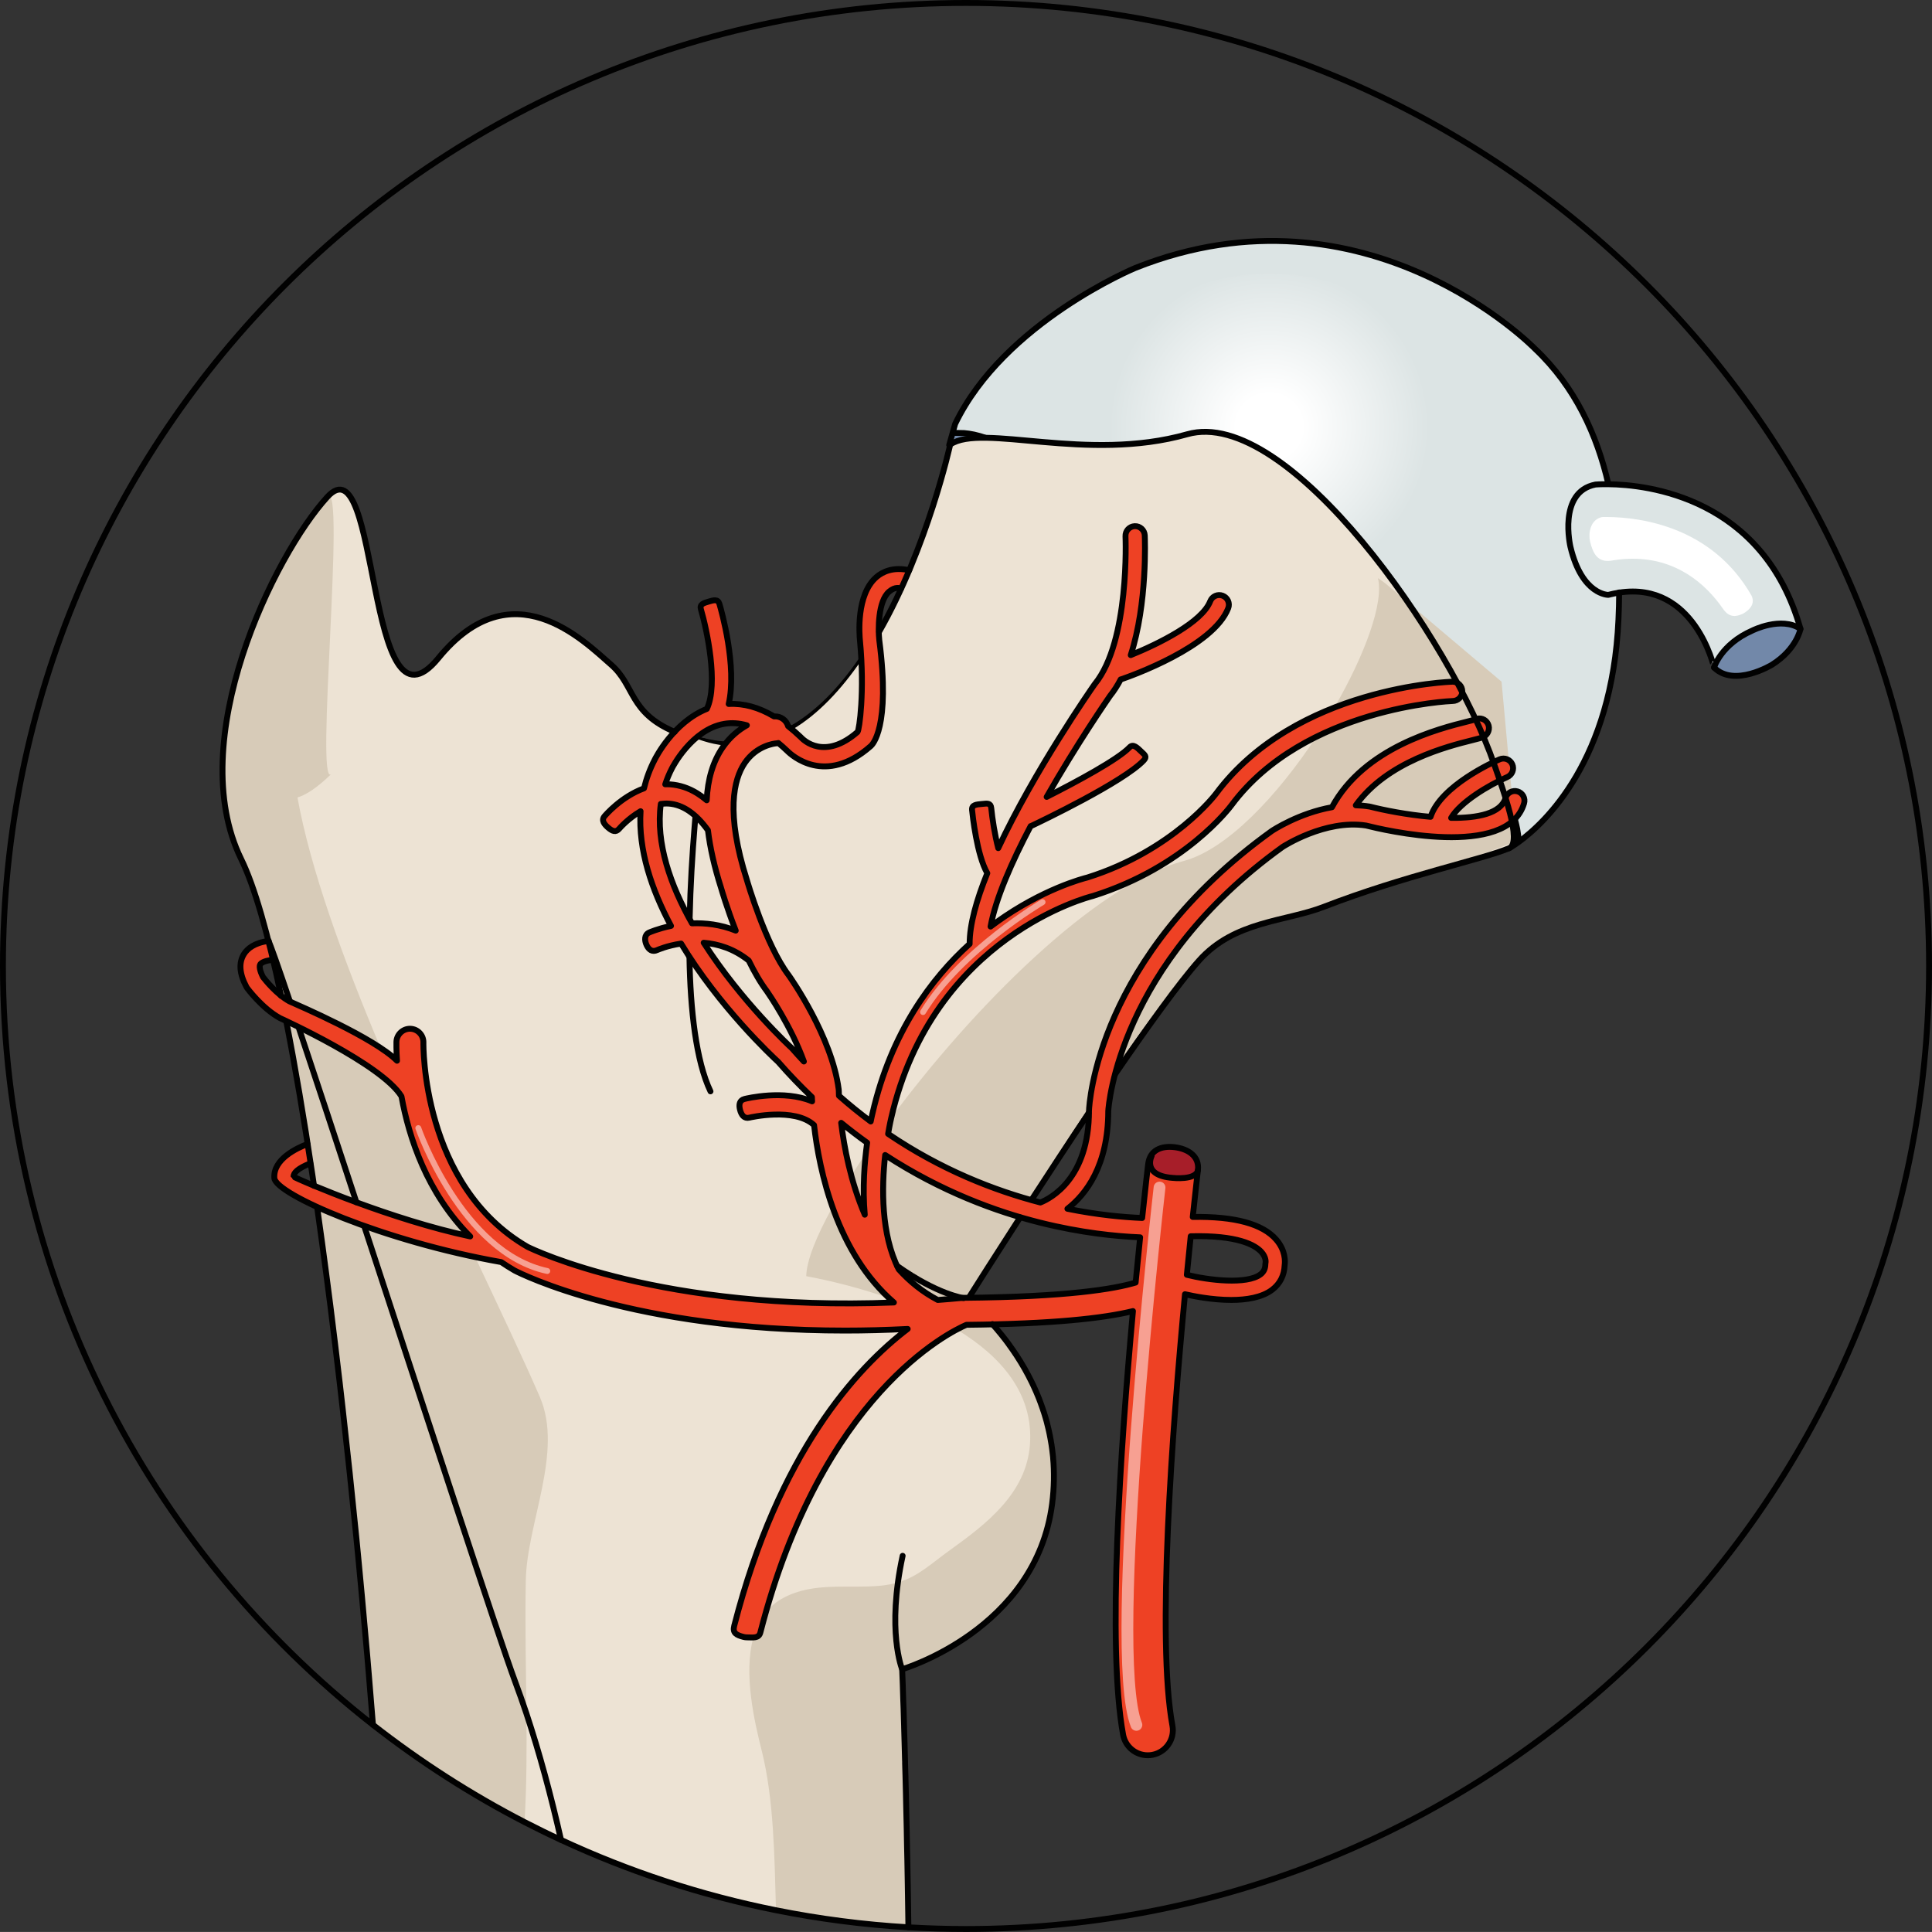 <?xml version="1.0" encoding="utf-8"?>
<!-- Generator: Adobe Illustrator 16.0.0, SVG Export Plug-In . SVG Version: 6.00 Build 0)  -->
<!DOCTYPE svg PUBLIC "-//W3C//DTD SVG 1.1//EN" "http://www.w3.org/Graphics/SVG/1.1/DTD/svg11.dtd">
<svg version="1.1" id="Layer_1" xmlns="http://www.w3.org/2000/svg" xmlns:xlink="http://www.w3.org/1999/xlink" x="0px" y="0px"
	 width="328.319px" height="328.311px" viewBox="0 0 328.319 328.311" enable-background="new 0 0 328.319 328.311"
	 xml:space="preserve">
<rect x="0" y="0" width="328.319" height="328.311" fill="#333333" stroke="none"/>
<g>
	<path fill="none" stroke="#010101" stroke-linecap="round" stroke-linejoin="round" stroke-miterlimit="10" d="M123.18,126.504
		c-1.173-0.081-2.374-0.266-3.605-0.564c-0.43-0.104-0.841-0.211-1.238-0.32"/>
	<path fill="none" stroke="#010101" stroke-linecap="round" stroke-linejoin="round" stroke-miterlimit="10" d="M146.383,112.175
		c-3.328,4.838-7.239,9.01-11.764,11.596"/>
	<path fill="none" stroke="#010101" stroke-linecap="round" stroke-linejoin="round" stroke-miterlimit="10" d="M119.574,125.939
		c0,0-0.486,3.501-1.023,8.874"/>
	<path fill="#7288A9" d="M305.969,106.871c0,0-0.623,3.44-4.844,6.095c0,0-6.409,3.919-9.843,0.472c0,0,1.165-3.945,6.507-6.285
		C297.789,107.152,302.692,104.669,305.969,106.871z"/>
	<path fill="#DCE4E4" d="M275.153,100.704c-0.591,0.092-1.206,0.223-1.842,0.387c0,0-4.47,0.064-6.43-8.146
		c0,0-2.221-9.339,4.247-10.604c0,0,0.806-0.072,2.177-0.053c6.593,0.065,26.326,2.202,32.663,24.583
		c-3.276-2.202-8.18,0.281-8.18,0.281c-5.342,2.34-6.507,6.285-6.507,6.285S287.999,98.731,275.153,100.704z"/>
	<path fill="#FFFFFF" d="M292.826,103.491c-3.115-4.517-8.092-8.543-15.363-8.543c-1.028,0-2.091,0.083-3.156,0.247
		c-0.162,0.024-0.324,0.052-0.488,0.082c-2.299,0.347-3.114-1.187-3.616-3.288c-0.281-1.256-0.046-3.68,2.065-4.125
		c0.162-0.004,0.354-0.006,0.572-0.006l0.385,0.002c5.549,0.055,17.723,1.605,24.427,13.363c0.87,1.787-1.149,2.912-1.533,3.098
		C295.16,104.749,293.934,105.087,292.826,103.491z"/>
	<path fill="#DCE4E4" d="M275.153,100.704c-0.007,1.592-0.053,3.106-0.118,4.548c-1.062,23.993-12.518,34.597-16.889,37.782
		l-0.053-0.065c0-0.57-0.256-2.058-0.256-2.058c-3.52-17.132-19.916-26.156-26.758-29.23c-1.672-0.753-5.328-1.657-6.318-1.854
		c-25.934-5.165-37.926-18.652-38.516-19.334c-10.479-13.724-18.291-16.574-22.439-16.902l-1.855-0.032l-0.059-0.021l0.42-1.494
		c8.303-17.256,30.617-26.51,30.617-26.51c39.291-15.649,67.916,13.73,67.916,13.73c6.869,6.488,10.559,14.713,12.46,22.944v0.079
		c-1.371-0.02-2.177,0.053-2.177,0.053c-6.468,1.265-4.247,10.604-4.247,10.604c1.96,8.211,6.43,8.146,6.43,8.146
		C273.947,100.927,274.563,100.796,275.153,100.704z"/>
	<path fill="#7288A9" d="M258.094,142.969l0.053,0.065c-1.043,0.76-1.678,1.101-1.678,1.101
		c-1.973-18.101-19.373-27.683-26.228-30.782c-1.704-0.768-5.04-1.54-6.142-1.764c-27.211-5.498-39.303-19.93-39.303-19.93
		c-14.732-19.32-23.494-16.029-23.494-16.029l0.59-2.092l0.059,0.021l1.855,0.032c4.148,0.328,11.961,3.179,22.439,16.902
		c0.59,0.682,12.582,14.169,38.516,19.334c0.99,0.196,4.646,1.101,6.318,1.854c6.842,3.074,23.238,12.099,26.758,29.23
		C257.838,140.911,258.094,142.398,258.094,142.969z"/>
	<g>
		<path fill="none" stroke="#010101" stroke-linecap="round" stroke-linejoin="round" stroke-miterlimit="10" d="M273.306,82.209
			c-1.901-8.231-5.591-16.456-12.46-22.944c0,0-28.625-29.38-67.916-13.73c0,0-22.314,9.254-30.617,26.51l-0.42,1.494l-0.59,2.092
			c0,0,8.762-3.291,23.494,16.029c0,0,12.092,14.432,39.303,19.93c1.102,0.224,4.438,0.996,6.142,1.764
			c6.854,3.1,24.255,12.682,26.228,30.782c0,0,0.635-0.341,1.678-1.101c4.371-3.186,15.827-13.789,16.889-37.782
			c0.065-1.441,0.111-2.956,0.118-4.548c0-0.007,0-0.02,0-0.026"/>
		<path fill="none" stroke="#010101" stroke-linecap="round" stroke-linejoin="round" stroke-miterlimit="10" d="M161.951,73.559
			l1.855,0.032c4.148,0.328,11.961,3.179,22.439,16.902c0.59,0.682,12.582,14.169,38.516,19.334c0.99,0.196,4.646,1.101,6.318,1.854
			c6.842,3.074,23.238,12.099,26.758,29.23c0,0,0.256,1.487,0.256,2.058"/>
		<path fill="none" stroke="#010101" stroke-linecap="round" stroke-linejoin="round" stroke-miterlimit="10" d="M275.153,100.704
			c-0.591,0.092-1.206,0.223-1.842,0.387c0,0-4.47,0.064-6.43-8.146c0,0-2.221-9.339,4.247-10.604c0,0,0.806-0.072,2.177-0.053
			c6.593,0.065,26.326,2.202,32.663,24.583c0,0-0.623,3.44-4.844,6.095c0,0-6.409,3.919-9.843,0.472
			C291.282,113.438,287.999,98.731,275.153,100.704z"/>
		<path fill="none" stroke="#010101" stroke-linecap="round" stroke-linejoin="round" stroke-miterlimit="10" d="M291.282,113.438
			c0,0,1.165-3.945,6.507-6.285c0,0,4.903-2.483,8.18-0.281"/>
	</g>
	<path opacity="0.5" fill="none" stroke="#FFFFFF" stroke-linecap="round" stroke-linejoin="round" stroke-miterlimit="10" d="
		M111.993,129.649c0,0,6.269-12.372,17.485-7.753"/>
	<path opacity="0.5" fill="none" stroke="#FFFFFF" stroke-linecap="round" stroke-linejoin="round" stroke-miterlimit="10" d="
		M153.165,97.806c0,0-4.312-1.101-6.056,6.65"/>
	<radialGradient id="SVGID_1_" cx="215.697" cy="72.556" r="28.779" gradientUnits="userSpaceOnUse">
		<stop  offset="0.193" style="stop-color:#FFFFFF"/>
		<stop  offset="0.944" style="stop-color:#DCE4E4"/>
	</radialGradient>
	<ellipse fill="url(#SVGID_1_)" cx="215.697" cy="72.556" rx="31.252" ry="26.073"/>
	<g>
		<g>
			<path fill="#EDE3D4" d="M257.27,143.09v0.011c-0.109,0.42-0.311,0.739-0.609,0.92c-0.061,0.04-0.12,0.08-0.19,0.109
				c-0.29,0.12-0.591,0.23-0.92,0.36c-0.021,0.01-0.04,0.021-0.071,0.021c-0.329,0.119-0.679,0.239-1.049,0.369
				c-0.201,0.061-0.41,0.131-0.63,0.2c-2.8,0.92-6.521,1.94-10.671,3.061c-0.359,0.1-0.719,0.199-1.089,0.31
				c-0.351,0.09-0.71,0.18-1.07,0.28c-0.03,0.01-0.07,0.02-0.1,0.03c-8.351,2.26-18.08,4.909-25.801,8.06
				c-0.029,0.01-0.06,0.01-0.091,0.03c-0.059,0.02-0.108,0.04-0.159,0.06c-4.71,1.93-8.659,4.04-11.069,6.34
				c-0.181,0.17-0.36,0.351-0.55,0.54c-0.181,0.19-0.37,0.38-0.571,0.59c-0.77,0.811-1.609,1.761-2.489,2.82
				c-0.38,0.45-0.761,0.92-1.161,1.41c-1.909,2.38-4.009,5.189-6.199,8.25c-0.529,0.74-1.06,1.5-1.6,2.27
				c-0.41,0.58-0.82,1.17-1.24,1.771c0,0,0,0.01-0.01,0.02c-1.59,2.301-3.21,4.69-4.82,7.11c-1.81,2.72-3.609,5.48-5.35,8.18
				c-0.52,0.801-1.031,1.601-1.54,2.4c-1.14,1.78-2.25,3.54-3.32,5.22c-0.63,1.01-1.239,1.98-1.83,2.931
				c-0.199,0.319-0.39,0.63-0.591,0.93c-0.209,0.35-0.429,0.7-0.639,1.04c-1.381,2.22-2.62,4.24-3.68,5.96
				c-0.24,0.39-0.471,0.77-0.69,1.13c-1.43,2.35-2.44,4.02-2.86,4.72c-0.14,0.24-0.22,0.37-0.22,0.37s0.069,0.05,0.19,0.15
				c0.04,0.029,0.09,0.069,0.14,0.12c0.21,0.17,0.521,0.439,0.909,0.79c0.1,0.09,0.201,0.18,0.301,0.279
				c0.029,0.011,0.049,0.04,0.07,0.05c0.069,0.07,0.129,0.131,0.189,0.19c0.141,0.12,0.28,0.26,0.431,0.41
				c0.12,0.12,0.239,0.24,0.37,0.37c0.13,0.13,0.27,0.26,0.399,0.399c0.41,0.41,0.851,0.88,1.29,1.391h0.01
				c0.439,0.479,0.891,1.01,1.351,1.58c0.1,0.12,0.21,0.25,0.31,0.38c0,0.01,0.01,0.02,0.021,0.04c0.06,0.069,0.108,0.14,0.17,0.21
				c0.06,0.069,0.12,0.149,0.17,0.22c0.019,0.03,0.05,0.06,0.08,0.09c0.319,0.41,0.64,0.851,0.95,1.3
				c0.13,0.16,0.238,0.32,0.35,0.49c0.11,0.16,0.229,0.33,0.34,0.5c0.12,0.17,0.23,0.34,0.35,0.521c0.91,1.39,1.801,2.93,2.61,4.609
				c0.101,0.21,0.2,0.42,0.3,0.641c0.301,0.64,0.58,1.3,0.851,1.979c0.089,0.22,0.18,0.45,0.26,0.68c0.09,0.23,0.17,0.461,0.25,0.7
				c0.05,0.13,0.09,0.261,0.14,0.391c0.039,0.12,0.08,0.239,0.119,0.37c0.041,0.09,0.07,0.189,0.102,0.289
				c0.1,0.32,0.199,0.65,0.3,0.99c0.01,0.04,0.019,0.08,0.03,0.12c0.039,0.12,0.068,0.24,0.1,0.37c0.06,0.2,0.11,0.4,0.16,0.61
				c0.05,0.17,0.09,0.34,0.129,0.52c0.051,0.17,0.091,0.34,0.121,0.521c0.05,0.18,0.09,0.369,0.12,0.56
				c0.04,0.18,0.08,0.37,0.108,0.56c0.031,0.15,0.062,0.301,0.081,0.45c0.09,0.48,0.169,0.971,0.23,1.471
				c0.019,0.13,0.04,0.27,0.05,0.409c0.03,0.221,0.06,0.45,0.08,0.681c0.01,0.05,0.01,0.09,0.01,0.14
				c0.01,0.03,0.01,0.07,0.021,0.11c0,0.05,0,0.1,0.009,0.149c0.221,2.46,0.19,5.07-0.159,7.811
				c-2.76,21.46-25.491,28.14-25.491,28.14s0.021,0.61,0.07,1.78c0,0.08,0,0.16,0.011,0.24c0,0.18,0.01,0.369,0.021,0.569
				c0,0.101,0,0.2,0.01,0.311c0,0.109,0,0.22,0.01,0.33c0.021,0.649,0.049,1.39,0.07,2.229c0,0.07,0.01,0.141,0.01,0.21
				c0.01,0.33,0.02,0.681,0.04,1.05c0.01,0.54,0.03,1.131,0.05,1.74c0.01,0.41,0.021,0.83,0.04,1.26v0.12
				c0.021,0.55,0.04,1.13,0.05,1.721c0.011,0.329,0.021,0.659,0.03,1c0.03,0.829,0.05,1.689,0.07,2.6c0.01,0.12,0.01,0.24,0.01,0.36
				c0,0.069,0,0.13,0.009,0.199c0.021,0.75,0.041,1.54,0.062,2.351c0.029,1.03,0.05,2.109,0.08,3.24
				c0.009,0.319,0.009,0.64,0.02,0.97c0.021,0.729,0.04,1.47,0.05,2.229c0.01,0.42,0.021,0.851,0.03,1.271
				c0.01,0.43,0.02,0.87,0.03,1.3c0.02,0.88,0.04,1.771,0.049,2.69c0.021,0.909,0.041,1.84,0.061,2.79
				c0.021,0.939,0.03,1.909,0.051,2.89c0.01,0.37,0.02,0.74,0.02,1.11c0.01,0.229,0.01,0.46,0.01,0.699
				c0.01,0.391,0.01,0.801,0.021,1.2c0,0.21,0.01,0.42,0.01,0.641c0.009,0.659,0.02,1.329,0.03,2c0.02,0.899,0.029,1.819,0.04,2.76
				c-7.65-0.45-15.17-1.431-22.5-2.9c-12.78-2.55-25.021-6.6-36.53-11.95c-2.09-0.96-4.16-1.979-6.2-3.029
				c-9.12-4.71-17.74-10.261-25.761-16.53c-0.219-2.771-0.449-5.58-0.689-8.41c-0.09-1.1-0.18-2.2-0.279-3.31
				c-0.281-3.261-0.58-6.54-0.881-9.851c-0.09-1.029-0.189-2.06-0.289-3.09c-0.12-1.27-0.24-2.55-0.361-3.82
				c-0.109-1.13-0.219-2.25-0.329-3.38c-0.72-7.25-1.49-14.52-2.3-21.7c-0.17-1.529-0.351-3.05-0.521-4.569
				c-0.519-4.42-1.049-8.8-1.589-13.101c-0.24-1.89-0.479-3.76-0.729-5.609c-0.451-3.44-0.91-6.811-1.381-10.12
				c-0.051-0.351-0.1-0.7-0.15-1.05c-0.169-1.21-0.35-2.41-0.52-3.59v-0.021c-0.1-0.66-0.189-1.33-0.29-1.979
				c-0.091-0.591-0.18-1.19-0.27-1.78c0,0,0,0,0-0.01c-0.01-0.061-0.021-0.12-0.03-0.181c-0.09-0.6-0.18-1.189-0.279-1.779
				l-0.012-0.07c-0.159-1.061-0.318-2.101-0.479-3.141c-0.09-0.569-0.181-1.13-0.28-1.689c-0.02-0.14-0.04-0.28-0.06-0.42
				c-0.04-0.2-0.07-0.4-0.101-0.601c-0.09-0.5-0.17-1-0.251-1.489c-0.229-1.38-0.459-2.74-0.688-4.08
				c-0.19-1.09-0.38-2.181-0.57-3.24c-0.21-1.21-0.43-2.4-0.65-3.57c-0.08-0.39-0.149-0.779-0.22-1.16
				c-0.15-0.77-0.29-1.529-0.439-2.279c-0.03-0.15-0.061-0.29-0.091-0.44c0-0.03-0.01-0.05-0.01-0.069
				c-0.29-1.471-0.58-2.9-0.87-4.28c0-0.01-0.01-0.03-0.01-0.04c-0.22-1.061-0.451-2.101-0.68-3.12c-0.09-0.43-0.19-0.86-0.29-1.29
				c-0.13-0.56-0.261-1.12-0.391-1.67c0-0.021-0.01-0.04-0.01-0.05c-0.04-0.16-0.07-0.311-0.11-0.471
				c-0.22-0.92-0.439-1.81-0.659-2.68c-0.011-0.01-0.011-0.03-0.011-0.04s0-0.02-0.01-0.03c0-0.01,0-0.01,0-0.01
				c-0.17-0.649-0.33-1.29-0.5-1.91c-0.03-0.1-0.05-0.189-0.08-0.29c-0.069-0.27-0.149-0.54-0.22-0.8
				c-0.03-0.109-0.06-0.22-0.09-0.319c-0.41-1.49-0.831-2.87-1.251-4.16c-0.109-0.34-0.219-0.67-0.33-1
				c-0.089-0.28-0.189-0.561-0.289-0.83c-0.07-0.221-0.15-0.431-0.23-0.641c-0.15-0.42-0.31-0.83-0.46-1.22
				c-0.069-0.17-0.13-0.33-0.199-0.49c-0.08-0.199-0.16-0.39-0.24-0.58c-0.081-0.189-0.16-0.369-0.24-0.55
				c-0.161-0.359-0.32-0.7-0.479-1.029C31.109,125.86,46.6,94.33,55.629,84.44c0.021-0.03,0.051-0.05,0.071-0.07
				c0.09-0.109,0.189-0.2,0.278-0.28c0.091-0.09,0.182-0.17,0.271-0.239c0.109-0.101,0.22-0.181,0.319-0.24
				c0.101-0.07,0.2-0.13,0.29-0.18c0.1-0.051,0.2-0.091,0.301-0.131c0.1-0.029,0.199-0.06,0.299-0.079
				c0.23-0.04,0.451-0.03,0.661,0.029c0.06,0.011,0.12,0.03,0.188,0.061c0.07,0.02,0.131,0.05,0.191,0.08
				c0.09,0.06,0.189,0.12,0.279,0.189c0.1,0.08,0.199,0.17,0.301,0.28c0.06,0.06,0.109,0.12,0.17,0.189
				c0.129,0.15,0.25,0.32,0.359,0.49c0.17,0.271,0.341,0.58,0.5,0.91c0.181,0.37,0.35,0.78,0.511,1.22
				c0.08,0.21,0.149,0.431,0.229,0.66c0.26,0.771,0.5,1.62,0.74,2.53c0.11,0.41,0.21,0.84,0.31,1.27
				c0.051,0.221,0.101,0.44,0.15,0.66c0.05,0.221,0.1,0.45,0.15,0.67c0.05,0.23,0.1,0.46,0.149,0.69c0.2,0.92,0.391,1.87,0.58,2.84
				c0.1,0.48,0.19,0.97,0.29,1.46c0.08,0.37,0.15,0.74,0.22,1.11c0.24,1.229,0.49,2.47,0.75,3.67c0.07,0.359,0.15,0.72,0.23,1.069
				c0.05,0.24,0.1,0.471,0.16,0.711c0.1,0.43,0.199,0.859,0.31,1.279c0.33,1.38,0.69,2.681,1.089,3.84
				c0.071,0.19,0.131,0.381,0.201,0.57c0.311,0.86,0.64,1.63,0.99,2.29c0.109,0.2,0.229,0.4,0.34,0.58c0.4,0.66,0.84,1.19,1.31,1.54
				c0.19,0.14,0.381,0.26,0.591,0.35c0.1,0.04,0.199,0.08,0.31,0.11c1.3,0.37,2.86-0.38,4.771-2.72
				c12.5-15.301,24.6-3.04,29.369,1.109c0.19,0.16,0.369,0.33,0.54,0.5c0.17,0.17,0.329,0.34,0.479,0.521
				c0.1,0.109,0.201,0.229,0.291,0.35c2.68,3.181,2.87,6.641,9.67,9.811h0.01c0.97,0.449,2.07,0.899,3.34,1.34
				c0.439,0.16,0.9,0.31,1.38,0.46c1.181,0.37,2.341,0.609,3.48,0.74h0.01c4.16,0.479,8.03-0.58,11.59-2.7
				c4.42-2.61,8.351-6.84,11.729-11.78c0,0,0.011,0,0.011-0.01c1.03-1.51,2.021-3.09,2.95-4.71c0.02-0.03,0.039-0.07,0.05-0.101
				c0.53-0.899,1.03-1.819,1.5-2.739c0.11-0.19,0.22-0.391,0.32-0.591c0.14-0.27,0.269-0.529,0.399-0.8
				c0.471-0.93,0.92-1.859,1.341-2.79c0.38-0.81,0.739-1.62,1.09-2.43c0.18-0.41,0.35-0.81,0.52-1.21
				c0.569-1.35,1.101-2.68,1.59-3.98c0.25-0.64,0.479-1.27,0.71-1.899c0,0,0,0,0-0.01c0.23-0.631,0.449-1.25,0.66-1.86
				c0.141-0.39,0.271-0.771,0.391-1.14c0.229-0.65,0.43-1.28,0.63-1.9c0.13-0.39,0.25-0.76,0.359-1.13
				c0.12-0.37,0.229-0.73,0.341-1.09c0.369-1.2,0.689-2.311,0.96-3.3c0.05-0.171,0.1-0.341,0.14-0.5c0.03-0.08,0.05-0.15,0.06-0.221
				c0.04-0.12,0.07-0.25,0.101-0.37c0.1-0.359,0.2-0.699,0.279-1.02c0.021-0.11,0.051-0.21,0.08-0.311
				c0.131-0.529,0.25-0.979,0.341-1.359c0.069-0.29,0.13-0.521,0.17-0.71c0.029-0.141,0.06-0.25,0.08-0.33
				c0-0.021,0-0.04,0.009-0.05c0-0.021,0.011-0.04,0.011-0.051c0.009-0.029,0.009-0.05,0.009-0.05
				c5.421-3.67,23.191,3.12,40.291-1.75c1.221-0.35,2.5-0.47,3.82-0.38c0.27,0.01,0.55,0.04,0.82,0.08
				c0.279,0.03,0.549,0.07,0.83,0.13c0.25,0.04,0.5,0.09,0.738,0.15c0.33,0.08,0.671,0.17,1,0.27c2.241,0.67,4.562,1.82,6.932,3.36
				c0.189,0.12,0.369,0.24,0.56,0.37c0.45,0.3,0.89,0.62,1.339,0.939c0.432,0.311,0.861,0.641,1.291,0.98
				c0.43,0.33,0.859,0.68,1.29,1.04c0.19,0.149,0.38,0.31,0.561,0.47c0.38,0.32,0.77,0.66,1.149,1.01
				c0.101,0.07,0.19,0.16,0.29,0.25c0.239,0.21,0.48,0.431,0.72,0.66c0.57,0.521,1.15,1.07,1.721,1.641
				c0.109,0.109,0.22,0.229,0.34,0.34c0.47,0.47,0.93,0.939,1.399,1.43c0.19,0.19,0.381,0.39,0.56,0.59
				c1.861,1.97,3.701,4.08,5.491,6.3c0.358,0.44,0.71,0.891,1.069,1.341c0.551,0.689,1.09,1.39,1.619,2.1
				c0.691,0.91,1.371,1.83,2.041,2.76c0.029,0.04,0.061,0.08,0.09,0.12c0.551,0.76,1.09,1.53,1.63,2.31
				c0.08,0.131,0.159,0.25,0.25,0.37c0,0.011,0.011,0.021,0.021,0.03c0.77,1.13,1.52,2.26,2.26,3.4c0.37,0.569,0.73,1.14,1.09,1.71
				c1.08,1.71,2.11,3.43,3.08,5.13c0.33,0.56,0.65,1.13,0.959,1.689c0.131,0.24,0.271,0.49,0.411,0.74
				c0.169,0.311,0.339,0.62,0.51,0.93v0.011c0.29,0.52,0.561,1.029,0.829,1.54c0.33,0.64,0.661,1.279,0.98,1.92
				c0.261,0.529,0.52,1.06,0.77,1.58c0.182,0.37,0.352,0.739,0.521,1.1c0.01,0.01,0.02,0.021,0.02,0.03
				c0.471,1.02,0.92,2.02,1.34,2.99c0.101,0.26,0.21,0.51,0.32,0.76c0.14,0.34,0.28,0.68,0.41,1.02c0.35,0.87,0.67,1.71,0.95,2.53
				c0.05,0.13,0.1,0.26,0.14,0.39c0.12,0.341,0.25,0.71,0.39,1.11c0.181,0.48,0.381,1.02,0.591,1.59c0.318,0.88,0.67,1.83,1,2.82
				v0.01c0.46,1.38,0.88,2.79,1.149,4.08C257.379,140.96,257.5,142.23,257.27,143.09z"/>
		</g>
		<g>
			<path fill="#D7CBB8" d="M257.66,142.94c-0.131,0.05-0.261,0.109-0.391,0.149v0.011c-0.041,0.01-0.069,0.029-0.109,0.04
				c-6.141,2.43-11.12,4-16.19,5.59c-0.03,0.01-0.07,0.02-0.1,0.03c-0.44,0.14-0.88,0.279-1.311,0.409
				c-0.31,0.101-0.63,0.2-0.939,0.29c-3.63,1.141-7.38,2.36-11.73,3.98c-0.939,0.35-1.84,0.66-2.7,0.939
				c-0.02,0.011-0.04,0.021-0.061,0.021c-1.229,0.39-2.379,0.71-3.449,1.01c-0.02,0.01-0.04,0.01-0.06,0.021
				c-2.25,0.6-4.181,1.029-5.801,1.479c-0.247,0.064-0.478,0.13-0.706,0.202c-0.129,0.038-0.258,0.076-0.386,0.116
				c-0.191,0.063-0.384,0.13-0.567,0.191c-1.572,0.548-2.807,1.065-3.824,1.572c-0.347,0.178-0.695,0.349-1.036,0.548
				c-0.19,0.11-0.39,0.23-0.571,0.351c-0.179,0.109-0.35,0.229-0.519,0.34c-1.34,0.93-2.271,1.88-3.46,3.02
				c-0.181,0.17-0.36,0.351-0.55,0.54c-0.181,0.19-0.37,0.38-0.571,0.59c-0.77,0.811-1.609,1.761-2.489,2.82
				c-0.38,0.45-0.761,0.92-1.161,1.41c-1.909,2.38-4.009,5.189-6.199,8.25c-0.529,0.74-1.06,1.5-1.6,2.27
				c-0.41,0.58-0.82,1.17-1.24,1.771c0,0,0,0.01-0.01,0.02c-1.59,2.301-3.21,4.69-4.82,7.11c-1.81,2.72-3.609,5.48-5.35,8.18
				c-0.52,0.801-1.031,1.601-1.54,2.4c-1.14,1.78-2.25,3.54-3.32,5.22c-0.63,1.01-1.239,1.98-1.83,2.931
				c-0.199,0.319-0.39,0.63-0.591,0.93c-0.209,0.35-0.429,0.7-0.639,1.04c-1.381,2.22-2.62,4.24-3.68,5.96
				c-0.24,0.39-0.471,0.77-0.69,1.13c-1.43,2.35-2.44,4.02-2.86,4.72c-0.14,0.24-0.22,0.37-0.22,0.37s0.069,0.05,0.19,0.15
				c0.04,0.029,0.09,0.069,0.14,0.12c0.21,0.17,0.521,0.439,0.909,0.79c0.1,0.09,0.201,0.18,0.301,0.279
				c0.029,0.011,0.049,0.04,0.07,0.05c0.069,0.07,0.129,0.131,0.189,0.19c0.141,0.12,0.28,0.26,0.431,0.41
				c0.12,0.12,0.239,0.24,0.37,0.37c0.13,0.13,0.27,0.26,0.399,0.399c0.41,0.41,0.851,0.88,1.29,1.391h0.01
				c0.439,0.479,0.891,1.01,1.351,1.58c0.109,0.13,0.22,0.27,0.33,0.42c0.06,0.069,0.108,0.14,0.17,0.21
				c0.06,0.069,0.12,0.149,0.17,0.22c0.019,0.03,0.05,0.06,0.08,0.09c0.319,0.41,0.64,0.851,0.95,1.3
				c0.119,0.16,0.229,0.32,0.35,0.49c0.11,0.16,0.229,0.33,0.34,0.5c0.12,0.17,0.23,0.34,0.35,0.521
				c0.91,1.39,1.801,2.93,2.61,4.609c0.101,0.21,0.2,0.42,0.3,0.641c0.301,0.64,0.58,1.3,0.851,1.979
				c0.089,0.22,0.18,0.45,0.26,0.68c0.09,0.23,0.17,0.461,0.25,0.7c0.05,0.13,0.1,0.261,0.14,0.391
				c0.039,0.12,0.08,0.239,0.119,0.37c0.041,0.09,0.07,0.189,0.102,0.289c0.1,0.32,0.199,0.65,0.3,0.99
				c0.01,0.04,0.019,0.08,0.03,0.12c0.029,0.101,0.06,0.2,0.09,0.3c0,0.021,0.01,0.04,0.01,0.07c0.02,0.06,0.039,0.12,0.06,0.19
				c0.03,0.13,0.07,0.27,0.101,0.42c0.05,0.17,0.09,0.34,0.129,0.52c0.051,0.17,0.091,0.34,0.121,0.521
				c0.05,0.18,0.09,0.369,0.12,0.56c0.04,0.18,0.08,0.37,0.108,0.56c0.031,0.15,0.062,0.301,0.081,0.45
				c0.09,0.48,0.169,0.971,0.23,1.471c0.019,0.13,0.04,0.27,0.05,0.409c0.03,0.221,0.06,0.45,0.08,0.681
				c0.01,0.05,0.01,0.09,0.01,0.14c0.01,0.09,0.021,0.17,0.029,0.26c0.221,2.46,0.19,5.07-0.159,7.811
				c-2.76,21.46-25.491,28.14-25.491,28.14s0.021,0.61,0.07,1.78c0,0.08,0,0.16,0.011,0.24c0,0.18,0.01,0.369,0.021,0.569
				c0,0.101,0,0.2,0.01,0.311c0,0.109,0,0.22,0.01,0.33c0.021,0.649,0.049,1.39,0.07,2.229c0,0.07,0.01,0.141,0.01,0.21
				c0.01,0.33,0.02,0.681,0.04,1.05c0.01,0.54,0.03,1.131,0.05,1.74c0.01,0.41,0.021,0.83,0.04,1.26v0.12
				c0.021,0.55,0.04,1.13,0.05,1.721c0.011,0.329,0.021,0.659,0.03,1c0.03,0.829,0.05,1.689,0.07,2.6c0.01,0.12,0.01,0.24,0.01,0.36
				c0,0.17,0.009,0.34,0.009,0.52c0.031,0.65,0.041,1.33,0.062,2.03c0.029,1.03,0.05,2.109,0.08,3.24
				c0.009,0.319,0.009,0.64,0.02,0.97c0.021,0.729,0.04,1.47,0.05,2.229c0.01,0.42,0.021,0.851,0.03,1.271
				c0.01,0.43,0.02,0.87,0.03,1.3c0.02,0.88,0.029,1.771,0.049,2.69c0.021,0.909,0.041,1.84,0.061,2.79
				c0.021,0.939,0.03,1.909,0.051,2.89c0.01,0.37,0.01,0.74,0.02,1.11c0,0.229,0.01,0.46,0.01,0.699
				c0.01,0.391,0.01,0.801,0.021,1.2c0,0.21,0.01,0.42,0.01,0.641c0.009,0.659,0.02,1.329,0.03,2c0.02,0.899,0.029,1.819,0.04,2.76
				c-7.65-0.45-15.17-1.431-22.5-2.9c-0.271-9.13-0.341-18.76-2.431-27.14c-1.22-4.86-3.14-13.04-1.41-19.22
				c0.44-1.57,1.11-3,2.1-4.221l0.011-0.01c0.79-1,1.79-1.86,3.04-2.52c5.1-2.711,10.85-1.53,16.35-2.03
				c1.15-0.101,2.15-0.3,3.061-0.57c3.46-1.01,5.52-3.11,8.869-5.51c6.181-4.44,12.931-9.62,13.561-17.87
				c0.66-8.7-4.93-15.06-12.43-19.6c-3.54-2.16-7.521-3.91-11.461-5.301c-5.1-1.8-10.15-3.02-14.119-3.76
				c0.04-2.57,1.67-6.71,4.46-11.74c0.94-1.699,2.009-3.489,3.2-5.359c0.77-1.221,1.6-2.471,2.47-3.75c-0.011-0.01,0-0.01,0-0.01
				c1.339-1.971,2.78-4.011,4.319-6.07c13.741-18.53,34.531-39.59,49.661-43.62c7.42-1.98,15.979-11.13,22.569-21.11v-0.01
				c1.09-1.64,2.119-3.31,3.07-4.97c5.23-9.021,8.44-17.87,7.4-21.99c0.479,0.3,0.92,0.65,1.38,0.99l3.779,3.189
				c0,0.011,0.011,0.021,0.021,0.03l15.83,13.39l1.22,13.33l0.239,2.551l0.261,2.779v0.011l0.44,4.779L257.66,142.94z"/>
		</g>
		<g>
			<path fill="#D7CBB8" d="M89.459,291.2c0.061,6.15,0.041,12.271-0.319,18.44c-9.12-4.71-17.74-10.261-25.761-16.53
				c-0.219-2.771-0.449-5.58-0.689-8.41c-0.09-1.1-0.18-2.2-0.279-3.31c-0.281-3.261-0.58-6.54-0.881-9.851
				c-0.09-1.029-0.189-2.06-0.289-3.09c-0.12-1.27-0.24-2.55-0.361-3.82c-0.109-1.13-0.219-2.25-0.329-3.38
				c-0.72-7.25-1.49-14.52-2.3-21.7c-0.17-1.529-0.351-3.05-0.521-4.569c-0.519-4.42-1.049-8.8-1.589-13.101
				c-0.24-1.88-0.49-3.76-0.729-5.609c-0.451-3.44-0.91-6.811-1.381-10.12c-0.051-0.351-0.1-0.7-0.15-1.05
				c-0.169-1.21-0.35-2.41-0.52-3.59v-0.021c-0.051-0.31-0.09-0.63-0.14-0.94c-0.14-0.92-0.27-1.84-0.411-2.739
				c0-0.021,0-0.05-0.009-0.08c-0.1-0.66-0.2-1.32-0.31-1.97c-0.16-1.08-0.33-2.15-0.49-3.211c-0.46-2.84-0.92-5.6-1.38-8.279
				c-0.181-1.07-0.37-2.12-0.561-3.16c0-0.03-0.01-0.061-0.01-0.08c-0.21-1.21-0.43-2.4-0.65-3.57c-0.08-0.39-0.149-0.779-0.22-1.16
				c-0.15-0.77-0.29-1.529-0.439-2.279c-0.03-0.15-0.061-0.29-0.091-0.44c0-0.03-0.01-0.05-0.01-0.069
				c-0.29-1.471-0.58-2.9-0.87-4.28c0-0.01-0.01-0.03-0.01-0.04c-0.04-0.2-0.08-0.41-0.131-0.61c-0.15-0.7-0.299-1.39-0.449-2.069
				c-0.26-1.171-0.52-2.301-0.78-3.4c0-0.021-0.01-0.04-0.01-0.05c-0.04-0.16-0.07-0.311-0.11-0.471
				c-0.22-0.92-0.439-1.81-0.659-2.68c-0.011-0.02-0.011-0.04-0.011-0.06c-0.01,0-0.01-0.011-0.01-0.011c0-0.01,0-0.01,0-0.01
				c-0.71-2.77-1.42-5.28-2.141-7.479c-0.109-0.34-0.219-0.67-0.33-1c-0.089-0.28-0.189-0.561-0.289-0.83
				c-0.07-0.221-0.15-0.431-0.23-0.641c-0.15-0.42-0.31-0.83-0.46-1.22c-0.069-0.17-0.13-0.33-0.199-0.49
				c-0.321-0.79-0.642-1.51-0.96-2.159C31.109,125.86,46.6,94.33,55.629,84.44c0.021-0.03,0.051-0.05,0.071-0.07
				c3.079-2.609-2.2,49.891,0.59,47.17c-2.42,2.36-4.3,3.55-5.74,3.98c2.2,12.14,7.69,27.279,14.12,42.55v0.01
				c1.16,2.74,2.34,5.48,3.55,8.21c0,0.01,0.009,0.01,0.009,0.021c0,0.01,0,0.01,0,0.02c3.321,7.561,6.762,15.021,10.041,22.03
				c0.25,0.52,0.49,1.04,0.73,1.55v0.01c0.59,1.25,1.18,2.48,1.75,3.7c4.35,9.25,8.27,17.48,11,23.8c4.02,9.33-2.24,21.46-2.4,31.21
				C89.21,276.29,89.39,283.761,89.459,291.2z"/>
		</g>
		<path fill="#EE4124" d="M257.889,134.485c-0.869-0.255-1.78,0.24-2.035,1.107c-0.783,2.65-4.731,3.443-9.254,3.396
			c1.565-2.688,6.384-5.568,9.547-6.945c0.83-0.361,1.21-1.326,0.85-2.156c-0.361-0.828-1.326-1.211-2.156-0.85
			c-1.08,0.47-9.987,4.48-11.736,9.771c-4.031-0.354-8.006-1.147-10.229-1.719c-0.049-0.014-0.099-0.023-0.148-0.031
			c-0.781-0.126-1.559-0.192-2.326-0.21c5.314-7.436,15.667-10.032,19.781-11.063c1.107-0.276,1.57-0.396,1.919-0.571
			c0.81-0.404,1.163-1.4,0.759-2.211c-0.404-0.809-1.361-1.149-2.172-0.744c-0.156,0.061-0.764,0.213-1.301,0.348
			c-4.832,1.21-17.572,4.405-23.046,14.569c-5.579,0.989-9.963,3.862-10.245,4.051c-29.676,21.339-30.996,46.403-31.039,47.524
			c0,11.564-6.559,14.92-8.264,15.598c-7.81-2.031-16.867-5.564-25.873-11.67c0.281-1.665,0.527-2.693,0.539-2.74
			c7.099-30.9,33.9-37.594,34.167-37.656c0.04-0.01,0.079-0.021,0.116-0.033c15.623-4.908,23.23-15.016,23.544-15.439
			c12.381-16.65,37.325-17.689,37.57-17.689c0.905,0,1.638-0.733,1.638-1.639c0-0.904-0.732-1.639-1.638-1.639
			c-0.261,0-26.671,0.817-40.202,19.016c-0.072,0.096-7.264,9.649-21.842,14.248c-0.785,0.193-7.648,1.99-15.424,7.567
			c-0.348,0.249-0.701,0.511-1.057,0.78c0.859-4.756,3.604-10.982,6.811-17.074c0.061-0.02,0.121-0.033,0.178-0.061
			c1.586-0.752,15.59-7.453,19.019-11.082c0.62-0.658,0.255-0.907-0.404-1.528c-0.657-0.621-1.356-1.381-1.978-0.722
			c-1.945,2.057-9.009,5.867-14.094,8.432c5.074-8.915,10.309-16.5,10.775-17.172c0.676-0.838,1.271-1.781,1.803-2.794
			c0.039-0.011,0.078-0.017,0.116-0.029c1.591-0.544,15.62-5.507,18.161-12.075c0.326-0.845-0.093-1.793-0.937-2.12
			c-0.845-0.326-1.793,0.093-2.12,0.937c-1.389,3.588-8.748,7.225-13.51,9.156c2.857-8.789,2.408-19.752,2.383-20.348
			c-0.041-0.904-0.815-1.605-1.711-1.563c-0.904,0.041-1.604,0.808-1.563,1.712c0.008,0.177,0.737,17.8-5.205,25.106
			c-0.025,0.031-0.05,0.063-0.072,0.095c-0.6,0.858-10.273,14.769-16.346,27.803c-0.578-2.175-1.006-4.969-1.191-6.817
			c-0.09-0.898-0.674-0.779-1.579-0.691c-0.899,0.09-1.771,0.118-1.681,1.018c0.08,0.809,0.816,7.719,2.592,10.749
			c-1.828,4.523-3.021,8.739-3.002,12.015c-6.451,5.84-13.338,14.992-16.506,28.781c-0.027,0.109-0.146,0.605-0.306,1.398
			c-1.812-1.35-3.616-2.807-5.4-4.383c-0.019-0.477-0.022-0.75-0.022-0.775c0-0.098-0.004-0.195-0.018-0.291
			c-1.152-8.986-8.189-18.968-8.488-19.389c-0.015-0.02-0.029-0.039-0.043-0.059c-3.842-5.053-7.02-15.959-7.068-16.13
			c-3.655-11.456-2.23-17.123-0.392-19.859c2.055-3.056,5.175-3.354,5.349-3.37c0.133-0.008,0.26-0.033,0.385-0.064
			c0.5,0.411,1.004,0.857,1.51,1.342c0.75,0.754,6.461,5.982,14.17-0.801c0.027-0.023,0.052-0.047,0.076-0.072
			c0.161-0.16,3.205-1.899,1.4-17.935c-0.005-0.039-0.006-0.081-0.01-0.12c-0.177-1.59-0.249-6.497,1.676-8.139
			c0.209-0.179,0.773-0.639,2.023-0.533c0.321-0.702,0.98-2.154,1.396-3.1c-2.756-0.602-4.531,0.27-5.551,1.143
			c-3.506,2.998-2.921,9.871-2.809,10.932c0.951,10.815-0.125,15.088-0.419,15.409c-5.625,4.908-9.213,1.356-9.595,0.944
			c-0.027-0.031-0.057-0.061-0.088-0.09c-0.707-0.678-1.414-1.289-2.121-1.846c-0.293-1.005-1.25-1.717-2.33-1.648
			c-0.006,0-0.031,0.003-0.047,0.004c-2.6-1.547-5.18-2.254-7.715-2.115c1.45-6.393-1.225-15.822-1.576-17.006
			c-0.256-0.867-0.972-0.652-1.84-0.396c-0.867,0.257-1.559,0.457-1.302,1.324c0.969,3.287,3.017,12.672,1.003,16.907
			c-5.674,2.276-8.725,8.356-8.852,8.616c-0.832,1.597-1.428,3.23-1.828,4.888c-3.893,1.428-6.563,4.567-6.711,4.746
			c-0.58,0.692-0.039,1.381,0.651,1.962c0.692,0.582,1.276,0.834,1.859,0.143c0.022-0.027,1.476-1.718,3.62-2.964
			c-0.414,6.566,1.875,13.333,5.174,19.491c-2.234,0.461-3.684,1.109-3.728,1.129c-0.82,0.381-0.803,1.311-0.423,2.133
			c0.382,0.82,0.98,1.221,1.801,0.84c0.041-0.019,1.666-0.746,4.06-1.102c6.503,10.764,15.388,19.08,16.492,20.095
			c1.88,2.151,3.798,4.145,5.739,5.993c0.009,0.211,0.02,0.457,0.033,0.726c-4.786-2.026-11.111-0.499-11.467-0.409
			c-0.878,0.219-1.005,0.951-0.785,1.83c0.219,0.877,0.699,1.566,1.58,1.35c0.084-0.022,7.669-1.797,11.006,1.264
			c0.889,7.822,3.838,21.723,13.566,30.145c-39.484,1.566-61.236-8.948-62.264-9.459c-18.049-10.449-17.693-34.466-17.688-34.707
			c0.031-1.266-0.969-2.317-2.232-2.351c-1.24-0.032-2.32,0.967-2.354,2.233c-0.006,0.215-0.025,1.385,0.098,3.202
			c-4.104-4.101-17.967-9.913-18.301-10.106c-2.139-1.178-4.08-3.603-4.465-4.102c-0.611-1.182-0.646-1.898-0.47-2.177
			c0,0-0.011-0.575,2.157-0.81l-0.711-3.163c-2.457,0.312-3.648,1.321-4.217,2.224c-0.925,1.463-0.787,3.341,0.407,5.58
			c0.038,0.071,0.081,0.139,0.128,0.203c0.104,0.141,2.574,3.455,5.557,5.096c0.094,0.053,17.33,7.844,20.668,13.311
			c1.246,6.918,4.295,16.397,11.683,23.803c-14.249-3.044-30.007-10.037-30.017-10.159c-0.041-0.524,1.316-1.524,2.922-2.234
			c0.014-0.007,0.031-0.011,0.044-0.017l-0.618-3.287c-1.735,0.658-5.865,2.57-5.615,5.791c0.212,2.717,18.45,10.725,38.553,14.266
			c0.719,0.486,1.455,0.961,2.232,1.408c0.029,0.018,0.061,0.033,0.09,0.049c0.93,0.483,20.098,10.182,56.113,10.18
			c3.396,0,6.946-0.089,10.64-0.277c-8.746,6.662-21.923,21.084-29.48,50.449c-0.315,1.227,0.364,1.575,1.591,1.891
			c0.192,0.049,0.385,0.073,0.574,0.073c1.021,0,2.012,0.215,2.277-0.821c10.414-40.464,32.152-51.059,35.016-52.293
			c14.689-0.148,23.242-1.102,28.303-2.333c-2.144,23.448-4.429,57.035-1.674,71.995c0.379,2.053,2.17,3.488,4.186,3.488
			c0.256,0,0.516-0.022,0.777-0.07c2.313-0.426,3.844-2.648,3.417-4.961c-2.702-14.667-0.048-50.266,2.134-73.318
			c1.37,0.316,4.594,0.974,7.867,0.974c2.598,0,5.221-0.415,6.962-1.741c1.317-1.005,2.044-2.44,2.106-4.156
			c0.088-0.629,0.178-2.5-1.416-4.346c-2.32-2.689-7.084-3.982-14.201-3.861c0.516-4.844,0.865-7.822,0.883-7.965
			c0.277-2.336-1.648-3.615-3.985-3.893c-2.333-0.273-4.198,0.552-4.476,2.889c-0.072,0.604-0.467,3.967-1.016,9.142
			c-3.152-0.128-7.542-0.521-12.703-1.563c3.137-2.439,6.93-7.309,6.941-16.617c0.054-0.913,1.777-24.846,29.624-44.873
			c0.071-0.047,7.224-4.718,14.177-3.64c2.798,0.714,24.041,5.792,26.859-3.763C259.251,135.653,258.756,134.741,257.889,134.485z
			 M114.191,130.563c0.033-0.065,3.325-6.586,8.861-7.552c1.251-0.219,2.543-0.137,3.867,0.243
			c-1.395,0.783-2.879,1.968-4.117,3.771c-1.645,2.394-2.541,5.397-2.707,8.974c-1.908-1.637-3.982-2.547-6.205-2.705
			c-0.285-0.02-0.564-0.015-0.842-0.011C113.351,132.362,113.728,131.454,114.191,130.563z M117.594,156.911
			c-3.65-6.462-6.188-13.622-5.297-20.293c0.449-0.061,0.907-0.089,1.374-0.055c2.371,0.175,4.6,1.697,6.638,4.532
			c0.355,2.971,1.092,6.233,2.227,9.792c0.072,0.25,1.004,3.446,2.494,7.262C122.434,157.101,119.854,156.824,117.594,156.911z
			 M134.646,178.218c-0.041-0.047-0.086-0.092-0.133-0.135c-0.159-0.146-8.477-7.813-14.93-17.877
			c2.436,0.199,5.139,1.008,7.656,3.029c0.934,1.91,1.971,3.73,3.075,5.191c0.294,0.421,4.118,5.949,6.296,11.963
			C135.952,179.683,135.295,178.963,134.646,178.218z M146.957,206.425c-2.424-5.648-3.518-11.518-4.01-15.612
			c1.468,1.198,2.94,2.323,4.413,3.376C146.914,197.421,146.553,201.854,146.957,206.425z M202.346,210.085
			c8.054-0.206,10.959,1.517,11.99,2.638c0.84,0.913,0.74,1.738,0.735,1.784c-0.024,0.105-0.036,0.215-0.038,0.323
			c-0.014,0.774-0.266,1.308-0.82,1.731c-2.326,1.775-8.875,0.996-12.525,0.078C201.919,214.27,202.141,212.074,202.346,210.085z
			 M193.751,210.267c-0.239,2.326-0.497,4.908-0.765,7.689c-3.571,1.074-11.561,2.437-29.233,2.594
			c-0.04,0.001-0.077,0.008-0.116,0.012c-0.027,0-0.053-0.004-0.079-0.002c-1.419,0.135-2.815,0.252-4.194,0.355
			c-2.588-1.355-4.779-3.146-6.633-5.203c-3.039-5.918-2.912-13.92-2.309-19.432c9.592,6.253,18.965,9.648,26.313,11.485
			C183.723,209.513,189.668,210.101,193.751,210.267z"/>
		<path fill="#A71E29" d="M203.572,198.839c0.277-2.336-1.648-3.615-3.985-3.893c-1.671-0.196-3.099,0.176-3.878,1.26l0.001,0.23
			c0,0-1.714,3.334,3.554,3.73C199.264,200.167,203.273,200.628,203.572,198.839z"/>
		<path fill="none" stroke="#010101" stroke-linecap="round" stroke-linejoin="round" stroke-miterlimit="10" d="M63.379,293.11
			c-0.219-2.771-0.449-5.58-0.689-8.41c-0.09-1.1-0.18-2.2-0.279-3.31c-0.281-3.261-0.58-6.54-0.881-9.851
			c-0.09-1.029-0.189-2.06-0.289-3.09c-0.12-1.27-0.24-2.55-0.361-3.82c-0.109-1.13-0.219-2.25-0.329-3.38
			c-0.72-7.25-1.49-14.52-2.3-21.7c-0.17-1.529-0.351-3.05-0.521-4.569c-0.519-4.42-1.049-8.8-1.589-13.101
			c-0.24-1.89-0.479-3.76-0.729-5.609c-0.451-3.44-0.91-6.811-1.381-10.12c-0.039-0.3-0.079-0.59-0.119-0.89"/>
		<path fill="none" stroke="#010101" stroke-linecap="round" stroke-linejoin="round" stroke-miterlimit="10" d="M48.652,173.579
			c1.521,7.707,3,16.476,4.414,25.934c0.1,0.662,0.197,1.329,0.297,1.998"/>
		<path fill="none" stroke="#010101" stroke-linecap="round" stroke-linejoin="round" stroke-miterlimit="10" d="M114.661,124.371
			c-7.774-3.271-6.746-7.878-10.806-11.411c-4.765-4.149-16.869-16.408-29.363-1.11C61.99,127.153,64.67,74.562,55.631,84.444
			c-9.032,9.883-24.524,41.414-14.639,61.564c2.287,4.662,4.568,12.772,6.773,23.221"/>
		<path fill="none" stroke="#010101" stroke-linecap="round" stroke-linejoin="round" stroke-miterlimit="10" d="M189.588,182.41
			c5.518-8.048,10.826-15.419,14.16-19.164c6.041-6.784,14.661-6.599,21.215-9.142c13.631-5.287,27.18-8.111,31.506-9.97
			c2.293-0.985-1.064-9.944-2.539-14.211c-7.345-21.266-35.068-60.989-52.164-56.132c-17.096,4.864-34.865-1.926-40.289,1.746
			c0,0-3.801,17.369-12.088,31.838"/>
		<path fill="none" stroke="#010101" stroke-linecap="round" stroke-linejoin="round" stroke-miterlimit="10" d="M175.313,203.872
			c3.009-4.633,6.275-9.622,9.682-14.703"/>
		<path fill="none" stroke="#010101" stroke-linecap="round" stroke-linejoin="round" stroke-miterlimit="10" d="M164.699,220.429
			c0.986-1.564,4.293-6.789,8.661-13.547"/>
		<path fill="none" stroke="#010101" stroke-linecap="round" stroke-linejoin="round" stroke-miterlimit="10" d="M168.649,225.011
			c0.011,0.02,0.03,0.029,0.04,0.05c0.439,0.479,0.891,1.01,1.351,1.58c0.1,0.12,0.21,0.25,0.31,0.38
			c0.061,0.08,0.129,0.16,0.19,0.25c0.08,0.1,0.17,0.2,0.25,0.31c0.319,0.41,0.64,0.851,0.95,1.3c0.13,0.16,0.238,0.32,0.35,0.49
			c0.12,0.17,0.229,0.33,0.34,0.5c0.12,0.17,0.24,0.34,0.35,0.521c0.91,1.39,1.801,2.93,2.61,4.609c0.101,0.21,0.2,0.42,0.3,0.641
			c0.301,0.64,0.58,1.3,0.851,1.979c0.089,0.23,0.18,0.45,0.26,0.68c0.09,0.23,0.17,0.461,0.25,0.7c0.05,0.13,0.1,0.261,0.14,0.391
			c0.039,0.12,0.08,0.239,0.119,0.37c0.041,0.09,0.07,0.189,0.102,0.289c0.1,0.32,0.199,0.65,0.3,0.99
			c0.01,0.04,0.019,0.08,0.03,0.12c0.029,0.101,0.06,0.2,0.09,0.3c0.02,0.08,0.04,0.17,0.069,0.261c0.03,0.13,0.07,0.27,0.101,0.42
			c0.05,0.17,0.09,0.34,0.129,0.52c0.051,0.17,0.091,0.34,0.121,0.521c0.05,0.18,0.09,0.369,0.12,0.56
			c0.04,0.18,0.08,0.37,0.108,0.56c0.031,0.15,0.062,0.301,0.081,0.45c0.09,0.48,0.169,0.971,0.23,1.471
			c0.019,0.13,0.04,0.27,0.05,0.409c0.03,0.221,0.06,0.45,0.08,0.681c0.01,0.08,0.02,0.17,0.03,0.25c0,0.05,0,0.1,0.009,0.149
			c0.221,2.46,0.19,5.07-0.159,7.811c-2.76,21.46-25.491,28.14-25.491,28.14s0.021,0.61,0.07,1.78c0,0.08,0,0.16,0.011,0.24
			c0,0.18,0.01,0.369,0.021,0.569c0,0.101,0,0.2,0.01,0.311c0,0.109,0,0.22,0.01,0.33c0.021,0.649,0.049,1.39,0.07,2.229
			c0,0.07,0.01,0.141,0.01,0.21c0.01,0.33,0.02,0.681,0.04,1.05c0.01,0.54,0.03,1.131,0.05,1.74c0.01,0.41,0.021,0.83,0.04,1.26
			c0,0.04,0,0.08,0,0.12c0.021,0.55,0.04,1.13,0.05,1.721c0.011,0.329,0.021,0.659,0.03,1c0.021,0.829,0.05,1.699,0.07,2.6
			c0.01,0.12,0.01,0.24,0.01,0.36c0,0.069,0,0.13,0.009,0.199c0,0.101,0,0.21,0,0.32c0.031,0.65,0.041,1.33,0.062,2.03
			c0.029,1.03,0.05,2.109,0.08,3.24c0,0.319,0.009,0.64,0.02,0.97c0.021,0.729,0.04,1.47,0.05,2.229
			c0.01,0.42,0.021,0.851,0.03,1.271c0.01,0.43,0.02,0.87,0.03,1.3c0.02,0.88,0.029,1.771,0.049,2.69
			c0.021,0.909,0.041,1.84,0.061,2.79c0.011,0.939,0.03,1.909,0.051,2.89c0.01,0.37,0.02,0.74,0.02,1.11
			c0.01,0.229,0.01,0.46,0.01,0.699c0.01,0.391,0.01,0.79,0.021,1.2c0,0.21,0.01,0.42,0.01,0.641c0.009,0.659,0.02,1.319,0.03,2
			c0.02,0.899,0.029,1.819,0.04,2.76"/>
		<path fill="none" stroke="#010101" stroke-linecap="round" stroke-linejoin="round" stroke-miterlimit="10" d="M117.162,162.7
			c0.159,8.908,1.115,17.604,3.574,22.762"/>
		<path fill="none" stroke="#010101" stroke-linecap="round" stroke-linejoin="round" stroke-miterlimit="10" d="M118.18,138.767
			c-0.045,0.529-0.092,1.07-0.137,1.621c-0.387,4.703-0.727,10.145-0.844,15.672"/>
		<path fill="none" stroke="#010101" stroke-linecap="round" stroke-linejoin="round" stroke-miterlimit="10" d="M153.306,283.663
			c0,0-2.675-6.504,0.087-19.274"/>
		<path fill="none" stroke="#010101" stroke-linecap="round" stroke-linejoin="round" stroke-miterlimit="10" d="M95.34,312.67
			c-1.72-7.609-3.68-14.84-5.881-21.47c0,0,0,0,0-0.01c-0.619-1.84-1.249-3.63-1.899-5.37c-2.89-7.76-15.09-45.22-25.62-77.32"/>
		<path fill="none" stroke="#010101" stroke-linecap="round" stroke-linejoin="round" stroke-miterlimit="10" d="M50.777,174.673
			c2.65,7.922,6.08,18.337,9.79,29.639"/>
		<path fill="none" stroke="#010101" stroke-linecap="round" stroke-linejoin="round" stroke-miterlimit="10" d="M45.583,159.8
			c0.36,0.693,1.687,4.467,3.661,10.313"/>
		<path fill="none" stroke="#010101" stroke-linecap="round" stroke-linejoin="round" stroke-miterlimit="10" d="M163.758,220.593
			c0,0-4.43-0.591-11.299-5.465"/>
		<path fill="none" stroke="#010101" stroke-linecap="round" stroke-linejoin="round" stroke-miterlimit="10" d="M52.258,194.411
			c-1.727,0.652-5.885,2.568-5.635,5.799c0.212,2.717,18.45,10.725,38.553,14.266c0.719,0.486,1.455,0.961,2.232,1.408
			c0.029,0.018,0.061,0.033,0.09,0.049c0.93,0.483,20.098,10.182,56.113,10.18c3.396,0,6.946-0.089,10.64-0.277
			c-8.746,6.662-21.923,21.084-29.48,50.449c-0.315,1.227,0.364,1.575,1.591,1.891c0.192,0.049,0.385,0.073,0.574,0.073
			c1.021,0,2.012,0.215,2.277-0.821c10.414-40.464,32.152-51.059,35.016-52.293c14.689-0.148,23.242-1.102,28.303-2.333
			c-2.144,23.448-4.429,57.035-1.674,71.995c0.379,2.053,2.17,3.488,4.186,3.488c0.256,0,0.516-0.022,0.777-0.07
			c2.313-0.426,3.844-2.648,3.417-4.961c-2.702-14.667-0.048-50.266,2.134-73.318c1.37,0.316,4.594,0.974,7.867,0.974
			c2.598,0,5.221-0.415,6.962-1.741c1.317-1.005,2.044-2.44,2.106-4.156c0.088-0.629,0.178-2.5-1.416-4.346
			c-2.32-2.689-7.084-3.982-14.201-3.861c0.516-4.844,0.865-7.822,0.883-7.965c0.277-2.336-1.648-3.615-3.985-3.893
			c-2.333-0.273-4.198,0.552-4.476,2.889c-0.072,0.604-0.467,3.967-1.016,9.142c-3.152-0.128-7.542-0.521-12.703-1.563
			c3.137-2.439,6.93-7.309,6.941-16.617c0.054-0.913,1.777-24.846,29.624-44.873c0.071-0.047,7.224-4.718,14.177-3.64
			c2.798,0.714,24.041,5.792,26.859-3.763c0.257-0.867-0.238-1.779-1.105-2.035c-0.869-0.255-1.78,0.24-2.035,1.107
			c-0.783,2.65-4.731,3.443-9.254,3.396c1.565-2.688,6.384-5.568,9.547-6.945c0.83-0.361,1.21-1.326,0.85-2.156
			c-0.361-0.828-1.326-1.211-2.156-0.85c-1.08,0.47-9.987,4.48-11.736,9.771c-4.031-0.354-8.006-1.147-10.229-1.719
			c-0.049-0.014-0.099-0.023-0.148-0.031c-0.781-0.126-1.559-0.192-2.326-0.21c5.314-7.436,15.667-10.032,19.781-11.063
			c1.107-0.276,1.57-0.396,1.919-0.571c0.81-0.404,1.163-1.4,0.759-2.211c-0.404-0.809-1.361-1.149-2.172-0.744
			c-0.156,0.061-0.764,0.213-1.301,0.348c-4.832,1.21-17.572,4.405-23.046,14.569c-5.579,0.989-9.963,3.862-10.245,4.051
			c-29.676,21.339-30.996,46.403-31.039,47.524c0,11.564-6.559,14.92-8.264,15.598c-7.81-2.031-16.867-5.564-25.873-11.67
			c0.281-1.665,0.527-2.693,0.539-2.74c7.099-30.9,33.9-37.594,34.167-37.656c0.04-0.01,0.079-0.021,0.116-0.033
			c15.623-4.908,23.23-15.016,23.544-15.439c12.381-16.65,37.325-17.689,37.57-17.689c0.905,0,1.638-0.733,1.638-1.639
			c0-0.904-0.732-1.639-1.638-1.639c-0.261,0-26.671,0.817-40.202,19.016c-0.072,0.096-7.264,9.649-21.842,14.248
			c-0.785,0.193-7.648,1.99-15.424,7.567c-0.348,0.249-0.701,0.511-1.057,0.78c0.859-4.756,3.604-10.982,6.811-17.074
			c0.061-0.02,0.121-0.033,0.178-0.061c1.586-0.752,15.59-7.453,19.019-11.082c0.62-0.658,0.255-0.907-0.404-1.528
			c-0.657-0.621-1.356-1.381-1.978-0.722c-1.945,2.057-9.009,5.867-14.094,8.432c5.074-8.915,10.309-16.5,10.775-17.172
			c0.676-0.838,1.271-1.781,1.803-2.794c0.039-0.011,0.078-0.017,0.116-0.029c1.591-0.544,15.62-5.507,18.161-12.075
			c0.326-0.845-0.093-1.793-0.937-2.12c-0.845-0.326-1.793,0.093-2.12,0.937c-1.389,3.588-8.748,7.225-13.51,9.156
			c2.857-8.789,2.408-19.752,2.383-20.348c-0.041-0.904-0.815-1.605-1.711-1.563c-0.904,0.041-1.604,0.808-1.563,1.712
			c0.008,0.177,0.737,17.8-5.205,25.106c-0.025,0.031-0.05,0.063-0.072,0.095c-0.6,0.858-10.273,14.769-16.346,27.803
			c-0.578-2.175-1.006-4.969-1.191-6.817c-0.09-0.898-0.674-0.779-1.579-0.691c-0.899,0.09-1.771,0.118-1.681,1.018
			c0.08,0.809,0.816,7.719,2.592,10.749c-1.828,4.523-3.021,8.739-3.002,12.015c-6.451,5.84-13.338,14.992-16.506,28.781
			c-0.027,0.109-0.146,0.605-0.306,1.398c-1.812-1.35-3.616-2.807-5.4-4.383c-0.019-0.477-0.022-0.75-0.022-0.775
			c0-0.098-0.004-0.195-0.018-0.291c-1.152-8.986-8.189-18.968-8.488-19.389c-0.015-0.02-0.029-0.039-0.043-0.059
			c-3.842-5.053-7.02-15.959-7.068-16.13c-3.655-11.456-2.23-17.123-0.392-19.859c2.055-3.056,5.175-3.354,5.349-3.37
			c0.133-0.008,0.26-0.033,0.385-0.064c0.5,0.411,1.004,0.857,1.51,1.342c0.75,0.754,6.461,5.982,14.17-0.801
			c0.027-0.023,0.052-0.047,0.076-0.072c0.161-0.16,3.346-3.019,1.4-17.935c-0.006-0.039-0.006-0.081-0.01-0.12
			c-0.177-1.59-0.249-6.497,1.676-8.139c1.096-0.937,1.855-0.551,2.033-0.533 M45.664,159.898c-2.451,0.313-3.631,1.324-4.199,2.226
			c-0.925,1.463-0.787,3.341,0.407,5.58c0.038,0.071,0.081,0.139,0.128,0.203c0.104,0.141,2.574,3.455,5.557,5.096
			c0.094,0.053,17.33,7.844,20.668,13.311c1.246,6.918,4.295,16.397,11.683,23.803c-6.687-1.428-13.706-3.726-19.274-5.775
			c-2.916-1.074-5.434-2.08-7.298-2.855c-2.159-0.9-3.442-1.494-3.444-1.528c-0.05-0.634,0.723-1.421,2.841-2.257 M154.512,96.902
			c-2.758-0.601-4.533,0.271-5.553,1.144c-3.506,2.998-2.921,9.871-2.809,10.932c0.811,8.576-0.125,15.088-0.419,15.409
			c-5.625,4.908-9.213,1.356-9.595,0.944c-0.027-0.031-0.057-0.061-0.088-0.09c-0.707-0.678-1.414-1.289-2.121-1.846
			c-0.293-1.005-1.25-1.717-2.33-1.648c-0.006,0-0.031,0.003-0.047,0.004c-2.6-1.547-5.18-2.254-7.715-2.115
			c1.45-6.393-1.225-15.822-1.576-17.006c-0.256-0.867-0.972-0.652-1.84-0.396c-0.867,0.257-1.559,0.457-1.302,1.324
			c0.969,3.287,3.017,12.672,1.003,16.907c-5.674,2.276-8.725,8.356-8.852,8.616c-0.832,1.597-1.428,3.23-1.828,4.888
			c-3.893,1.428-6.563,4.567-6.711,4.746c-0.58,0.692-0.039,1.381,0.651,1.962c0.692,0.582,1.276,0.834,1.859,0.143
			c0.022-0.027,1.476-1.718,3.62-2.964c-0.414,6.566,1.875,13.333,5.174,19.491c-2.234,0.461-3.684,1.109-3.728,1.129
			c-0.82,0.381-0.803,1.311-0.423,2.133c0.382,0.82,0.98,1.221,1.801,0.84c0.041-0.019,1.666-0.746,4.06-1.102
			c6.503,10.764,15.388,19.08,16.492,20.095c1.88,2.151,3.798,4.145,5.739,5.993c0.009,0.211,0.02,0.457,0.033,0.726
			c-4.786-2.026-11.111-0.499-11.467-0.409c-0.878,0.219-1.005,0.951-0.785,1.83c0.219,0.877,0.699,1.566,1.58,1.35
			c0.084-0.022,7.669-1.797,11.006,1.264c0.889,7.822,3.838,21.723,13.566,30.145c-39.484,1.566-61.236-8.948-62.264-9.459
			c-18.049-10.449-17.693-34.466-17.688-34.707c0.031-1.266-0.969-2.317-2.232-2.351c-1.24-0.032-2.32,0.967-2.354,2.233
			c-0.006,0.215-0.025,1.385,0.098,3.202c-3.904-3.9-16.636-9.35-18.158-10.04c-0.077-0.035-0.125-0.058-0.143-0.066
			c-2.139-1.178-4.08-3.603-4.465-4.102c-0.611-1.182-0.646-1.898-0.47-2.177c0.169-0.269,0.831-0.663,2.28-0.769 M114.191,130.563
			c0.033-0.065,3.325-6.586,8.861-7.552c1.251-0.219,2.543-0.137,3.867,0.243c-1.395,0.783-2.879,1.968-4.117,3.771
			c-1.645,2.394-2.541,5.397-2.707,8.974c-0.518-0.445-1.049-0.835-1.591-1.172c-1.454-0.903-2.995-1.418-4.614-1.533
			c-0.285-0.02-0.564-0.015-0.842-0.011C113.351,132.362,113.728,131.454,114.191,130.563z M117.594,156.911
			c-3.65-6.462-6.188-13.622-5.297-20.293c0.449-0.061,0.907-0.089,1.374-0.055c2.371,0.175,4.6,1.697,6.638,4.532
			c0.355,2.971,1.092,6.233,2.227,9.792c0.072,0.25,1.004,3.446,2.494,7.262C122.434,157.101,119.854,156.824,117.594,156.911z
			 M134.646,178.218c-0.041-0.047-0.086-0.092-0.133-0.135c-0.159-0.146-8.477-7.813-14.93-17.877
			c2.436,0.199,5.139,1.008,7.656,3.029c0.934,1.91,1.971,3.73,3.075,5.191c0.294,0.421,4.118,5.949,6.296,11.963
			C135.952,179.683,135.295,178.963,134.646,178.218z M146.957,206.425c-2.424-5.648-3.518-11.518-4.01-15.612
			c1.468,1.198,2.94,2.323,4.413,3.376C146.914,197.421,146.553,201.854,146.957,206.425z M202.346,210.085
			c8.054-0.206,10.959,1.517,11.99,2.638c0.84,0.913,0.74,1.738,0.735,1.784c-0.024,0.105-0.036,0.215-0.038,0.323
			c-0.014,0.774-0.266,1.308-0.82,1.731c-2.326,1.775-8.875,0.996-12.525,0.078C201.919,214.27,202.141,212.074,202.346,210.085z
			 M193.751,210.267c-0.239,2.326-0.497,4.908-0.765,7.689c-3.571,1.074-11.561,2.437-29.233,2.594
			c-0.04,0.001-0.077,0.008-0.116,0.012c-0.027,0-0.053-0.004-0.079-0.002c-1.419,0.135-2.815,0.252-4.194,0.355
			c-2.588-1.355-4.779-3.146-6.633-5.203c-3.039-5.918-2.912-13.92-2.309-19.432c9.592,6.253,18.965,9.648,26.313,11.485
			C183.723,209.513,189.668,210.101,193.751,210.267z"/>
		<path fill="none" stroke="#010101" stroke-linecap="round" stroke-linejoin="round" stroke-miterlimit="10" d="M195.71,196.437
			c0,0-1.714,3.334,3.554,3.73c0,0,4.01,0.461,4.309-1.328"/>
		
			<path opacity="0.5" fill="none" stroke="#FFFFFF" stroke-width="2" stroke-linecap="round" stroke-linejoin="round" stroke-miterlimit="10" d="
			M197.049,201.808c0,0-8.955,78.645-3.932,91.314"/>
		<path opacity="0.5" fill="none" stroke="#FFFFFF" stroke-linecap="round" stroke-linejoin="round" stroke-miterlimit="10" d="
			M71.085,191.706c0,0,7.348,21.172,21.919,24.285"/>
		<path opacity="0.5" fill="none" stroke="#FFFFFF" stroke-linecap="round" stroke-linejoin="round" stroke-miterlimit="10" d="
			M177.169,153.31c0,0-13.927,8.193-20.316,18.679"/>
		<path fill="none" stroke="#010101" stroke-linecap="round" stroke-linejoin="round" stroke-miterlimit="10" d="M327.819,164.15
			c0,90.39-73.27,163.66-163.659,163.66c-3.29,0-6.551-0.101-9.79-0.29c-7.65-0.45-15.17-1.431-22.5-2.9
			c-12.78-2.55-25.021-6.6-36.53-11.95c-2.09-0.96-4.16-1.979-6.2-3.029c-9.12-4.71-17.74-10.261-25.761-16.53
			C25.1,263.15,0.5,216.521,0.5,164.15C0.5,73.771,73.779,0.5,164.16,0.5C254.55,0.5,327.819,73.771,327.819,164.15z"/>
	</g>
</g>
</svg>
